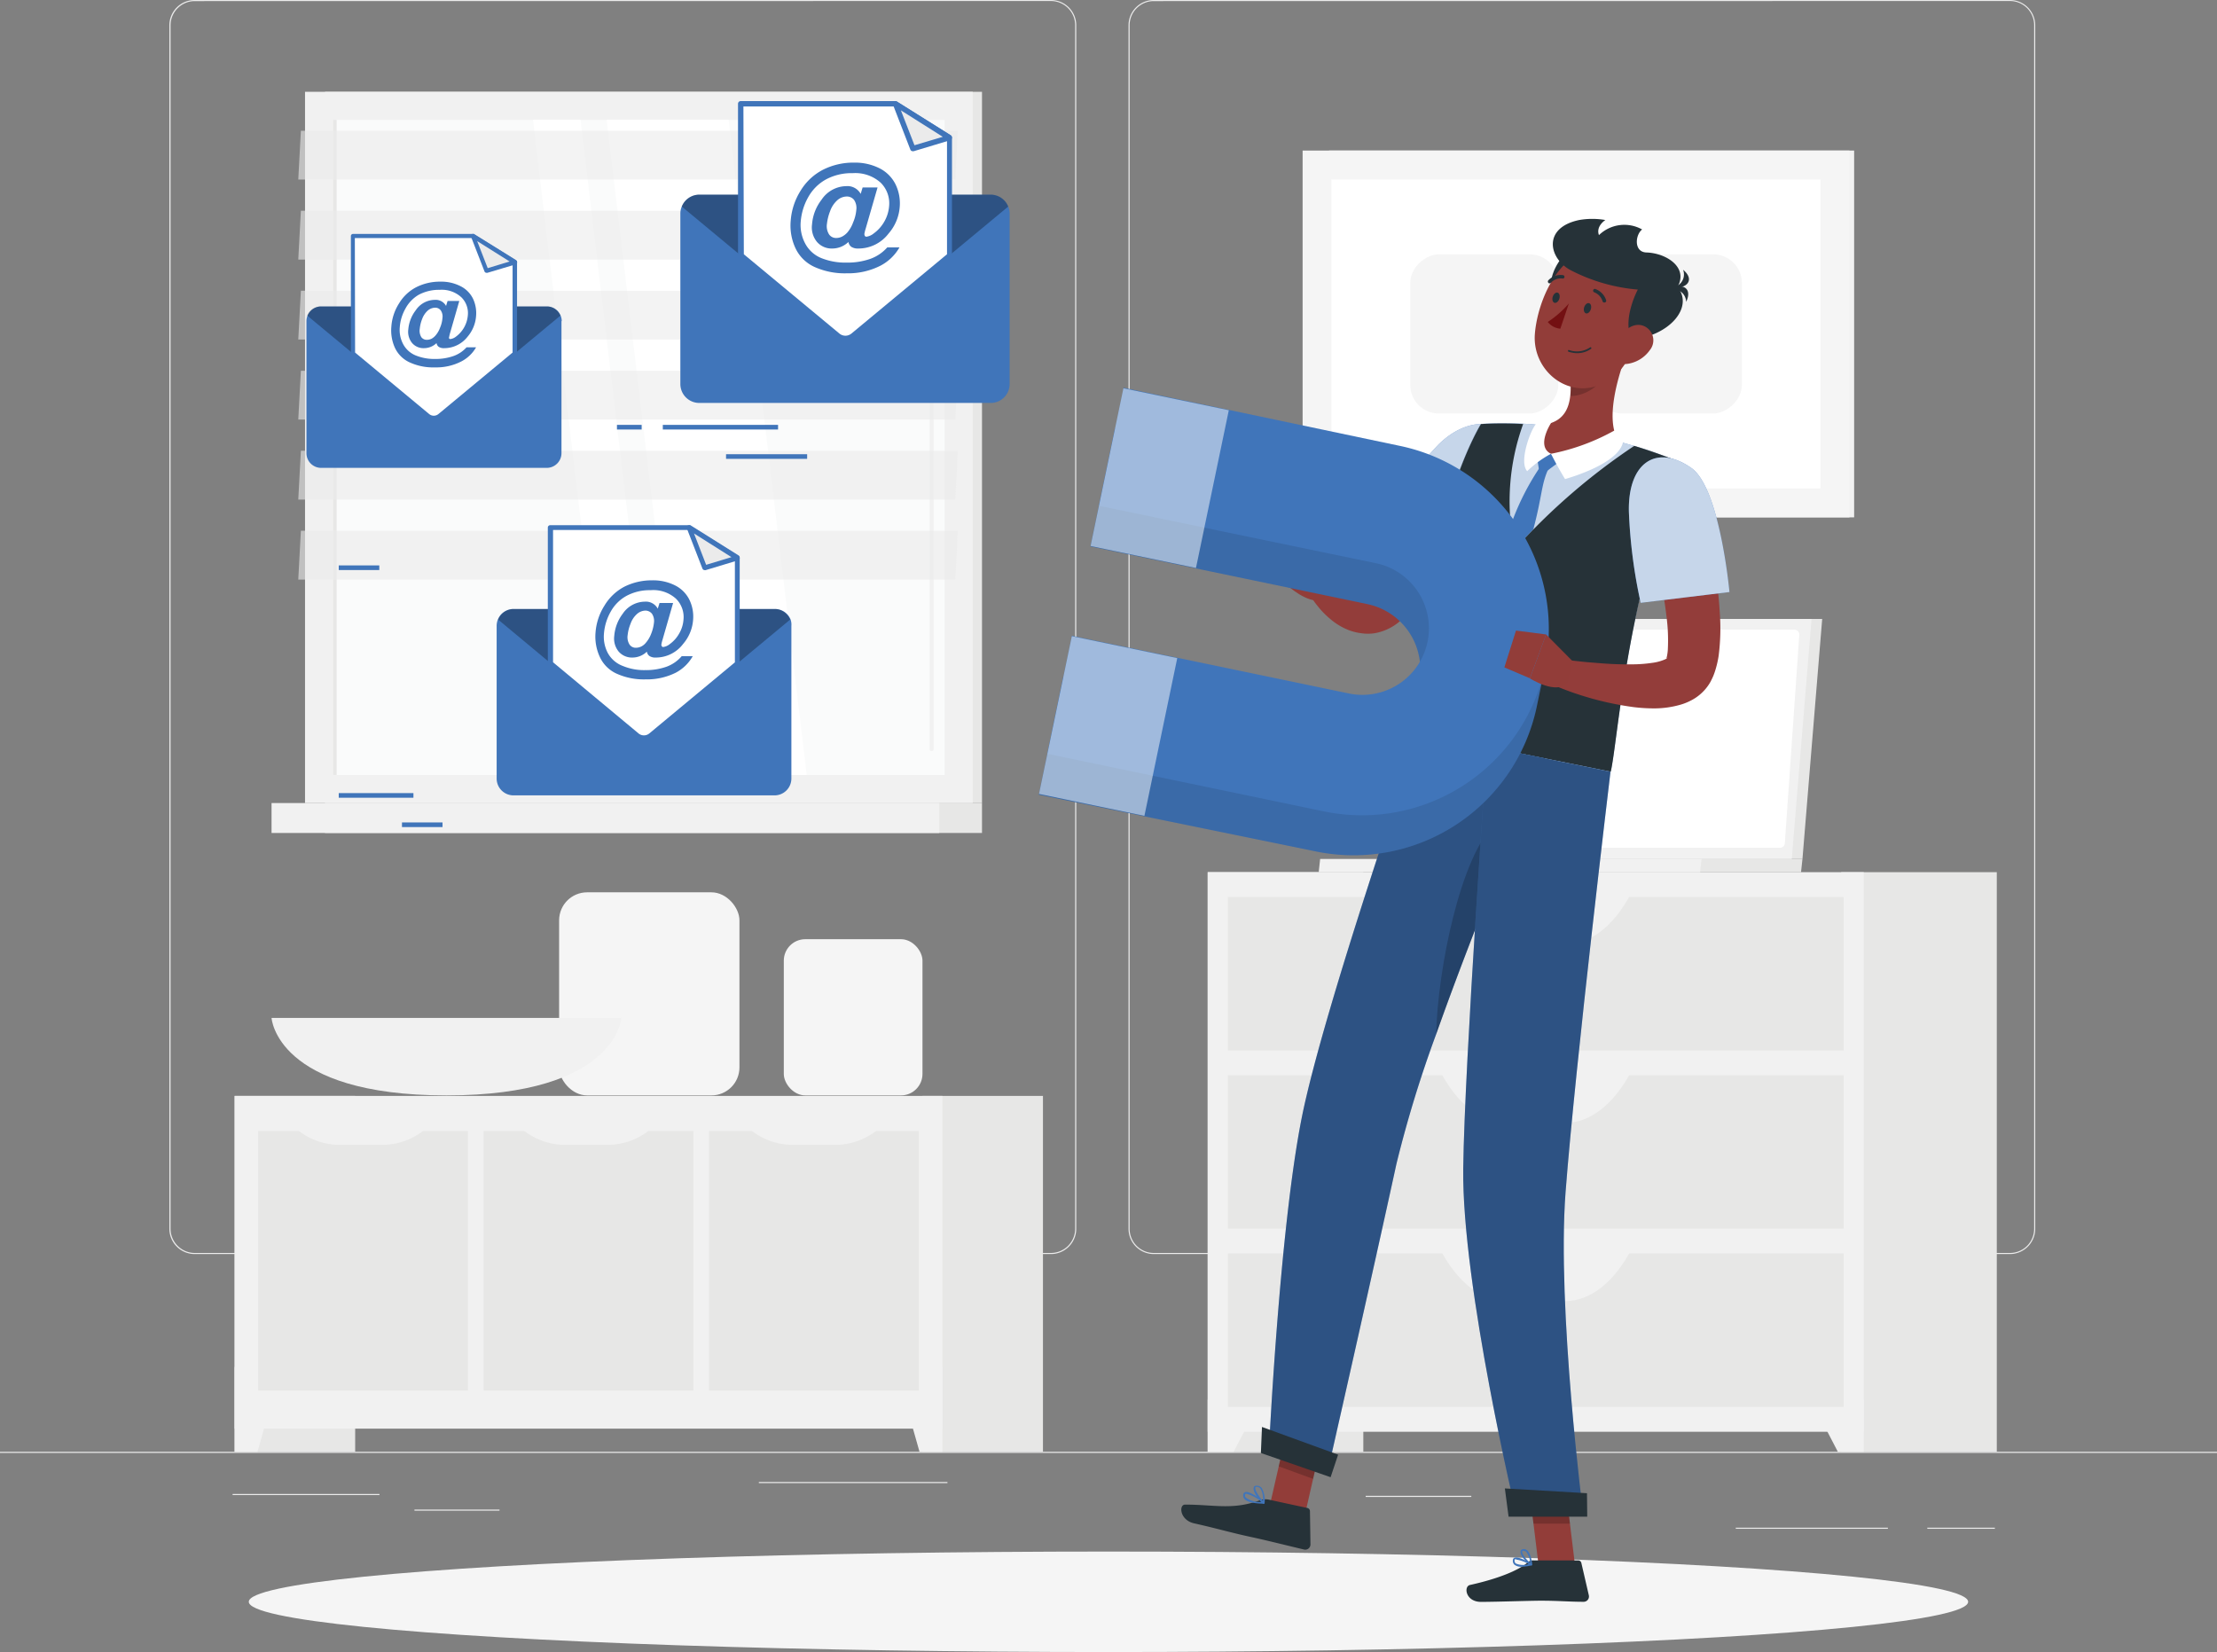 <svg id="Layer_1" data-name="Layer 1" xmlns="http://www.w3.org/2000/svg" viewBox="0 0 262.97 195.97"><rect x="0" y="0" width="262.97" height="195.97" fill="#808080" stroke="none"/><title>emails</title><rect y="172.22" width="262.97" height="0.13" style="fill:#ebebeb"/><rect x="27.59" y="177.22" width="17.42" height="0.13" style="fill:#ebebeb"/><rect x="90.01" y="175.8" width="22.37" height="0.13" style="fill:#ebebeb"/><rect x="49.16" y="179.07" width="10.09" height="0.13" style="fill:#ebebeb"/><rect x="228.61" y="181.22" width="8.01" height="0.13" style="fill:#ebebeb"/><rect x="205.89" y="181.22" width="18.04" height="0.13" style="fill:#ebebeb"/><rect x="161.99" y="177.44" width="12.53" height="0.13" style="fill:#ebebeb"/><path d="M139.57,213.76H38a3,3,0,0,1-3-3V68a3,3,0,0,1,3-3H139.57a3,3,0,0,1,3,3V210.76A3,3,0,0,1,139.57,213.76ZM38,65.13A2.88,2.88,0,0,0,35.14,68V210.76A2.88,2.88,0,0,0,38,213.63H139.57a2.88,2.88,0,0,0,2.87-2.87V68a2.88,2.88,0,0,0-2.87-2.88Z" transform="translate(-14.91 -65)" style="fill:#ebebeb"/><path d="M253.32,213.76H151.77a3,3,0,0,1-3-3V68a3,3,0,0,1,3-3H253.32a3,3,0,0,1,3,3V210.76A3,3,0,0,1,253.32,213.76ZM151.77,65.13A2.87,2.87,0,0,0,148.9,68V210.76a2.87,2.87,0,0,0,2.87,2.87H253.32a2.87,2.87,0,0,0,2.87-2.87V68a2.87,2.87,0,0,0-2.87-2.88Z" transform="translate(-14.91 -65)" style="fill:#ebebeb"/><rect x="158.17" y="168.46" width="18.46" height="68.76" transform="translate(319.88 340.68) rotate(180)" style="fill:#e7e7e6"/><polygon points="146.33 172.22 143.25 172.22 143.25 166.03 149.55 166.03 146.33 172.22" style="fill:#f1f1f1"/><rect x="233.3" y="168.46" width="18.46" height="68.76" transform="translate(470.15 340.68) rotate(180)" style="fill:#e7e7e6"/><rect x="158.17" y="168.46" width="77.82" height="66.38" transform="translate(379.24 338.3) rotate(180)" style="fill:#f1f1f1"/><rect x="160.55" y="171.4" width="73.05" height="18.2" transform="translate(379.24 296.01) rotate(180)" style="fill:#e7e7e6"/><path d="M193.62,177.06h6.91c3,0,5.86-2.24,7.92-6.21H185.7C187.76,174.82,190.63,177.06,193.62,177.06Z" transform="translate(-14.91 -65)" style="fill:#f1f1f1"/><polygon points="218 172.22 221.07 172.22 221.07 166.03 214.78 166.03 218 172.22" style="fill:#f1f1f1"/><rect x="160.55" y="192.55" width="73.05" height="18.2" transform="translate(379.24 338.3) rotate(180)" style="fill:#e7e7e6"/><path d="M193.62,198.21h6.91c3,0,5.86-2.25,7.92-6.21H185.7C187.76,196,190.63,198.21,193.62,198.21Z" transform="translate(-14.91 -65)" style="fill:#f1f1f1"/><rect x="160.55" y="213.7" width="73.05" height="18.2" transform="translate(379.24 380.59) rotate(180)" style="fill:#e7e7e6"/><path d="M193.62,219.35h6.91c3,0,5.86-2.24,7.92-6.21H185.7C187.76,217.11,190.63,219.35,193.62,219.35Z" transform="translate(-14.91 -65)" style="fill:#f1f1f1"/><polygon points="216.14 73.42 175.06 73.42 172.71 101.89 213.8 101.89 216.14 73.42" style="fill:#e7e7e6"/><polygon points="213.8 101.89 213.63 103.46 172.55 103.46 172.71 101.89 213.8 101.89" style="fill:#e7e7e6"/><polygon points="214.88 73.42 173.79 73.42 171.45 101.89 212.53 101.89 214.88 73.42" style="fill:#f1f1f1"/><path d="M226.62,165l1.71-24.65a.57.57,0,0,0-.51-.65H190.05a.55.55,0,0,0-.51.55l-1.72,24.66a.57.57,0,0,0,.51.65H226.1A.57.57,0,0,0,226.62,165Z" transform="translate(-14.91 -65)" style="fill:#fff"/><polygon points="201.83 101.89 201.66 103.46 156.42 103.46 156.59 101.89 201.83 101.89" style="fill:#f1f1f1"/><rect x="42.74" y="195" width="14.3" height="42.22" transform="translate(84.87 367.22) rotate(180)" style="fill:#e7e7e6"/><polygon points="30.54 172.22 27.83 172.22 27.83 162.15 33.39 162.15 30.54 172.22" style="fill:#f1f1f1"/><rect x="124.33" y="195" width="14.3" height="42.22" transform="translate(248.04 367.22) rotate(180)" style="fill:#e7e7e6"/><rect x="42.74" y="195" width="83.96" height="39.47" transform="translate(154.53 364.47) rotate(180)" style="fill:#f1f1f1"/><polygon points="109.07 172.22 111.79 172.22 111.79 162.15 106.22 162.15 109.07 172.22" style="fill:#f1f1f1"/><rect x="96.07" y="202.11" width="30.79" height="24.89" transform="translate(-118.01 261.02) rotate(-90)" style="fill:#e7e7e6"/><path d="M109,200.81h4.92a8,8,0,0,0,5.66-2.31H103.35A8,8,0,0,0,109,200.81Z" transform="translate(-14.91 -65)" style="fill:#f1f1f1"/><rect x="69.32" y="202.11" width="30.79" height="24.89" transform="translate(-144.75 234.27) rotate(-90)" style="fill:#e7e7e6"/><path d="M82,200.81h4.92a8,8,0,0,0,5.65-2.31H76.35A8,8,0,0,0,82,200.81Z" transform="translate(-14.91 -65)" style="fill:#f1f1f1"/><rect x="42.58" y="202.11" width="30.79" height="24.89" transform="translate(-171.49 207.53) rotate(-90)" style="fill:#e7e7e6"/><path d="M55.26,200.81h4.93a8,8,0,0,0,5.65-2.31H49.61A8,8,0,0,0,55.26,200.81Z" transform="translate(-14.91 -65)" style="fill:#f1f1f1"/><rect x="66.32" y="105.85" width="21.39" height="24.09" rx="3.32" style="fill:#f5f5f5"/><rect x="92.97" y="111.41" width="16.45" height="18.53" rx="2.55" style="fill:#f5f5f5"/><path d="M47.12,185.75s.53,9.19,20.75,9.19,20.74-9.19,20.74-9.19Z" transform="translate(-14.91 -65)" style="fill:#f1f1f1"/><rect x="53.46" y="75.89" width="77.93" height="84.37" transform="translate(169.94 171.15) rotate(180)" style="fill:#e7e7e6"/><rect x="51.08" y="75.89" width="79.2" height="84.37" transform="translate(166.46 171.15) rotate(180)" style="fill:#f1f1f1"/><rect x="53.46" y="160.26" width="77.93" height="3.55" transform="translate(169.94 259.07) rotate(180)" style="fill:#e7e7e6"/><rect x="47.12" y="160.26" width="79.2" height="3.55" transform="translate(158.53 259.07) rotate(180)" style="fill:#f1f1f1"/><rect x="51.83" y="81.8" width="77.71" height="72.54" transform="translate(193.85 -37.61) rotate(90)" style="fill:#fafbfb"/><polygon points="95.69 91.93 86.42 14.21 71.96 14.21 81.23 91.93 95.69 91.93" style="fill:#fff"/><path d="M125.41,154.09a.24.24,0,0,0,.24-.24V81.38a.23.23,0,0,0-.24-.23.23.23,0,0,0-.23.23v72.47A.23.23,0,0,0,125.41,154.09Z" transform="translate(-14.91 -65)" style="fill:#f1f1f1"/><polygon points="78.12 91.93 68.86 14.21 63.22 14.21 72.48 91.93 78.12 91.93" style="fill:#fff"/><rect x="15.77" y="117.86" width="77.71" height="0.42" transform="translate(157.79 -1.55) rotate(90)" style="fill:#e7e7e6"/><polygon points="35.38 21.3 113.32 21.3 113.62 15.51 35.69 15.51 35.38 21.3" style="fill:#ebebeb;opacity:0.6"/><polygon points="35.38 30.79 113.32 30.79 113.62 25 35.69 25 35.38 30.79" style="fill:#ebebeb;opacity:0.6"/><polygon points="35.38 40.27 113.32 40.27 113.62 34.49 35.69 34.49 35.38 40.27" style="fill:#ebebeb;opacity:0.6"/><polygon points="35.38 49.77 113.32 49.77 113.62 43.98 35.69 43.98 35.38 49.77" style="fill:#ebebeb;opacity:0.6"/><polygon points="35.38 59.26 113.32 59.26 113.62 53.47 35.69 53.47 35.38 59.26" style="fill:#ebebeb;opacity:0.6"/><polygon points="35.38 68.75 113.32 68.75 113.62 62.96 35.69 62.96 35.38 68.75" style="fill:#ebebeb;opacity:0.6"/><rect x="172.56" y="82.87" width="62.29" height="43.51" transform="translate(392.49 144.24) rotate(180)" style="fill:#f1f1f1"/><rect x="169.42" y="82.87" width="64.86" height="43.51" transform="translate(388.79 144.24) rotate(180)" style="fill:#f5f5f5"/><rect x="183.53" y="75.62" width="36.65" height="58.01" transform="translate(291.56 -162.24) rotate(90)" style="fill:#fff"/><rect x="203.3" y="95.84" width="18.88" height="17.55" rx="3.38" transform="translate(302.45 -173.13) rotate(90)" style="fill:#f5f5f5"/><rect x="181.52" y="95.84" width="18.88" height="17.55" rx="3.38" transform="translate(280.67 -151.35) rotate(90)" style="fill:#f5f5f5"/><ellipse id="_Path_" data-name="&lt;Path&gt;" cx="131.48" cy="190.01" rx="101.97" ry="5.96" style="fill:#f5f5f5"/><polygon points="154.67 180.18 150.59 178.7 152.84 168.88 156.91 170.36 154.67 180.18" style="fill:#923d39"/><polygon points="186.81 185.59 182.49 185.59 181.26 175.58 185.59 175.58 186.81 185.59" style="fill:#923d39"/><path d="M196.83,250.1h5.28a.38.38,0,0,1,.37.29l.89,3.85a.63.63,0,0,1-.62.77c-1.7,0-2.94-.13-5.08-.13-1.31,0-5.28.14-7.09.14s-2.08-1.8-1.33-2c3.32-.73,5.82-1.74,6.88-2.7A1,1,0,0,1,196.83,250.1Z" transform="translate(-14.91 -65)" style="fill:#263238"/><path d="M165.35,242.88l4.63,1a.39.39,0,0,1,.31.37l.06,3.93a.62.62,0,0,1-.76.63c-1.67-.39-4.06-1-6.16-1.46-2.45-.52-4-1-6.85-1.64-1.74-.37-1.87-2.23-1.1-2.23,3.46,0,5.56.66,8.79-.48A1.91,1.91,0,0,1,165.35,242.88Z" transform="translate(-14.91 -65)" style="fill:#263238"/><path d="M192.84,121.81c-1.32,2-2.68,4-4.05,6l-4.14,6c-.67,1-1.37,2-2,2.94a9,9,0,0,1-1.76,2,6.25,6.25,0,0,1-2.9,1.36,5.4,5.4,0,0,1-1.65,0,6.33,6.33,0,0,1-1.44-.36,7.55,7.55,0,0,1-2.16-1.29,10.35,10.35,0,0,1-1.54-1.57,8.37,8.37,0,0,1-.62-.85c-.21-.3-.36-.57-.57-.93l2.58-2,.63.45q.33.24.66.45a9.81,9.81,0,0,0,1.31.69,3.32,3.32,0,0,0,1.11.29c.31,0,.46-.06.52-.14a3.45,3.45,0,0,0,.27-.35,8.41,8.41,0,0,0,.5-.87c.62-1.11,1.23-2.17,1.87-3.23,1.27-2.11,2.56-4.18,3.89-6.23.66-1,1.33-2,2-3.06s1.36-2,2.07-3Z" transform="translate(-14.91 -65)" style="fill:#933d3a"/><path d="M195,119.22c.7,4.09-8.69,13.81-8.69,13.81l-7.6-6.34a52.36,52.36,0,0,1,6.81-8.94C189.42,113.88,194.27,114.73,195,119.22Z" transform="translate(-14.91 -65)" style="fill:#4075ba"/><path d="M195,119.22c.7,4.09-8.69,13.81-8.69,13.81l-7.6-6.34a52.36,52.36,0,0,1,6.81-8.94C189.42,113.88,194.27,114.73,195,119.22Z" transform="translate(-14.91 -65)" style="fill:#fff;opacity:0.7"/><path d="M189.07,124c-2.2.69-4.87,4-5.55,6.72l2.82,2.35a66.31,66.31,0,0,0,6.19-7.55C192,124.4,191.6,123.16,189.07,124Z" transform="translate(-14.91 -65)" style="opacity:0.2"/><polygon points="152.84 168.88 151.68 173.94 155.75 175.43 156.91 170.36 152.84 168.88" style="opacity:0.2"/><polygon points="185.59 175.58 181.26 175.58 181.89 180.74 186.22 180.74 185.59 175.58" style="opacity:0.2"/><path d="M214.37,119.89a97.2,97.2,0,0,0-4.43,13.77c-.81,3.28-1.44,6.42-1.94,9.28-1.17,6.71-1.64,11.88-2.05,13.59l-22.7-4.59c-.17-24.84,7.31-36.65,7.31-36.65a45.9,45.9,0,0,1,5.56,0c.39,0,.79.06,1.19.11a85.53,85.53,0,0,1,9.65,2c.6.15,1.21.33,1.8.5C211.76,118.79,214.37,119.89,214.37,119.89Z" transform="translate(-14.91 -65)" style="fill:#4075ba"/><path d="M214.37,119.89a97.2,97.2,0,0,0-4.43,13.77c-.81,3.28-1.44,6.42-1.94,9.28-1.17,6.71-1.64,11.88-2.05,13.59l-22.7-4.59c-.17-24.84,7.31-36.65,7.31-36.65a45.9,45.9,0,0,1,5.56,0c.39,0,.79.06,1.19.11a85.53,85.53,0,0,1,9.65,2c.6.15,1.21.33,1.8.5C211.76,118.79,214.37,119.89,214.37,119.89Z" transform="translate(-14.91 -65)" style="fill:#fff;opacity:0.7"/><path d="M197.79,120.1a30.13,30.13,0,0,0-3.64,7.1c.1,1,.24,2,.43,3,.7-.8,1.43-1.6,2.2-2.39,1.12-4.2.91-5.41,1.92-7.46Z" transform="translate(-14.91 -65)" style="fill:#4075ba"/><polygon points="182.67 56.48 182.3 54.19 183.97 53.83 184.98 54.76 182.67 56.48" style="fill:#4075ba"/><path d="M208.76,117.89a75.09,75.09,0,0,0-14.18,12.27,26.91,26.91,0,0,1,1-14.86,45.5,45.5,0,0,0-5,0s-7.48,11.81-7.31,36.65l22.7,4.59c.41-1.71.88-6.88,2.05-13.58.5-2.87,1.13-6,1.94-9.29a97.2,97.2,0,0,1,4.43-13.77S211.76,118.79,208.76,117.89Z" transform="translate(-14.91 -65)" style="fill:#263238"/><path d="M208.09,106.33c-1.21,3-2.91,8.55-1.13,11.06a9.76,9.76,0,0,1-8,1.46c-2.66-.6-2.44-2.5-1.64-3.41,3.62-.13,4-2.72,3.88-5.25Z" transform="translate(-14.91 -65)" style="fill:#923d39"/><path d="M198.88,118.83s.75,1.5,1.67,3c1.95-.57,6.58-2.19,6.9-4.53a2.36,2.36,0,0,0-.89-1.32A25.47,25.47,0,0,1,198.88,118.83Z" transform="translate(-14.91 -65)" style="fill:#fff"/><path d="M198.88,118.83a12.67,12.67,0,0,0-2.82,2.06c-1.07-1.15.55-5.29,1.13-5.66A3,3,0,0,1,199,115S197,117.9,198.88,118.83Z" transform="translate(-14.91 -65)" style="fill:#fff"/><path d="M205.28,107.9l-4.08,2.29a11.56,11.56,0,0,1,0,1.77c1.35.08,3.45-1,3.86-2.37A4.78,4.78,0,0,0,205.28,107.9Z" transform="translate(-14.91 -65)" style="opacity:0.2"/><path d="M200.22,95.53c-1.18,1.29-2.37,4.51.21,4.48S202.24,93.32,200.22,95.53Z" transform="translate(-14.91 -65)" style="fill:#263238"/><path d="M210.14,102.64c-1.58,4-2.3,6.4-5,7.8-4.11,2.1-8.52-1.45-8.17-5.84.32-3.95,2.85-9.81,7.35-10.09A5.91,5.91,0,0,1,210.14,102.64Z" transform="translate(-14.91 -65)" style="fill:#923d39"/><path d="M201.31,97.1c-2.68-1.34-3.52-5.07.91-6a9,9,0,0,1,3.11,0s-1.15.72-.76,1.79a4.32,4.32,0,0,1,5.12-.67c-.83.65-1,2.69.52,2.73,2.33.07,5,1.76,3.68,4.09,2,2.46-1.09,5.87-5.44,6.22-1.17-2.38.73-5.91.73-5.91A21.13,21.13,0,0,1,201.31,97.1Z" transform="translate(-14.91 -65)" style="fill:#263238"/><path d="M213.24,99.09A1.54,1.54,0,0,0,214.55,97C216,98.19,215,99.33,213.24,99.09Z" transform="translate(-14.91 -65)" style="fill:#263238"/><path d="M212.83,99.4a1.54,1.54,0,0,1,2.08,1.41C215.75,99.07,214.29,98.47,212.83,99.4Z" transform="translate(-14.91 -65)" style="fill:#263238"/><path d="M210.6,106.54a3.93,3.93,0,0,1-2.64,1.62c-1.41.21-2-1.1-1.41-2.35s1.79-2.57,3.14-2.21A1.84,1.84,0,0,1,210.6,106.54Z" transform="translate(-14.91 -65)" style="fill:#923d39"/><path d="M165.4,237.45l6.9,2.51s5.39-23.74,8.25-36.9a141.78,141.78,0,0,1,4.71-15.38c2.61-7.38,5.74-15.34,8.26-21.55,2.67-6.55,4.65-11.17,4.65-11.17l-14.92-3s-11.39,32.76-13.95,45.71C166.64,211.12,165.4,237.45,165.4,237.45Z" transform="translate(-14.91 -65)" style="fill:#4075ba"/><g style="opacity:0.3"><path d="M165.4,237.45l6.9,2.51s5.39-23.74,8.25-36.9a141.78,141.78,0,0,1,4.71-15.38c2.61-7.38,5.74-15.34,8.26-21.55,2.67-6.55,4.65-11.17,4.65-11.17l-14.92-3s-11.39,32.76-13.95,45.71C166.64,211.12,165.4,237.45,165.4,237.45Z" transform="translate(-14.91 -65)"/></g><path d="M185.26,187.68c2.61-7.38,5.74-15.34,8.26-21.55l-1.15-3.57C188.1,166.51,185.44,180.12,185.26,187.68Z" transform="translate(-14.91 -65)" style="opacity:0.2"/><path d="M191.3,153.57s-2.67,37.36-2.83,50.05c-.17,13.9,6.33,41.13,6.33,41.13h7.92s-3.16-24.57-2.11-38.34c1.18-15.4,5.33-49.87,5.33-49.87Z" transform="translate(-14.91 -65)" style="fill:#4075ba"/><g style="opacity:0.3"><path d="M191.3,153.57s-2.67,37.36-2.83,50.05c-.17,13.9,6.33,41.13,6.33,41.13h7.92s-3.16-24.57-2.11-38.34c1.18-15.4,5.33-49.87,5.33-49.87Z" transform="translate(-14.91 -65)"/></g><polygon points="178.94 179.91 188.27 179.91 188.24 177.13 178.5 176.56 178.94 179.91" style="fill:#263238"/><polygon points="149.56 172.36 157.83 175.23 158.72 172.56 149.69 169.27 149.56 172.36" style="fill:#263238"/><path d="M203.6,101.7c-.1.33-.37.54-.58.47s-.31-.4-.2-.73.37-.55.59-.47S203.71,101.37,203.6,101.7Z" transform="translate(-14.91 -65)" style="fill:#263238"/><ellipse cx="199.47" cy="100.31" rx="0.63" ry="0.41" transform="translate(28.53 195.01) rotate(-72.36)" style="fill:#263238"/><path d="M201,101a11.92,11.92,0,0,1-2.5,2.19,2.1,2.1,0,0,0,1.49.8Z" transform="translate(-14.91 -65)" style="fill:#731012"/><path d="M201.4,106.83a2.57,2.57,0,0,1-.44-.11.1.1,0,0,1-.06-.13.09.09,0,0,1,.12-.07,2.78,2.78,0,0,0,2.48-.3.1.1,0,0,1,.14,0,.1.1,0,0,1,0,.15A2.83,2.83,0,0,1,201.4,106.83Z" transform="translate(-14.91 -65)" style="fill:#263238"/><path d="M205.15,100.88a.18.18,0,0,1-.15-.14,1.65,1.65,0,0,0-1-1.07.21.21,0,0,1,.1-.4,2.06,2.06,0,0,1,1.32,1.34.2.2,0,0,1-.12.26A.21.21,0,0,1,205.15,100.88Z" transform="translate(-14.91 -65)" style="fill:#263238"/><path d="M198.67,98.61a.22.22,0,0,1-.11-.35,2,2,0,0,1,1.76-.62.2.2,0,1,1-.08.4,1.57,1.57,0,0,0-1.38.51A.22.22,0,0,1,198.67,98.61Z" transform="translate(-14.91 -65)" style="fill:#263238"/><path d="M195.41,250.85a1.3,1.3,0,0,1-.84-.22.61.61,0,0,1-.21-.54.3.3,0,0,1,.17-.29c.47-.25,1.88.61,2,.71a.13.13,0,0,1,.05.11.11.11,0,0,1-.08.08A5.24,5.24,0,0,1,195.41,250.85Zm-.65-.89-.14,0a.14.14,0,0,0-.06.12.44.44,0,0,0,.14.38,2.15,2.15,0,0,0,1.54.07A4.19,4.19,0,0,0,194.76,250Z" transform="translate(-14.91 -65)" style="fill:#4075ba"/><path d="M196.51,250.7h0c-.45-.24-1.33-1.19-1.24-1.67a.32.32,0,0,1,.32-.27.55.55,0,0,1,.44.13c.51.41.62,1.66.63,1.71a.11.11,0,0,1-.05.09A.07.07,0,0,1,196.51,250.7Zm-.89-1.75h0c-.14,0-.15.08-.15.1-.05.29.51,1,.95,1.34a2.4,2.4,0,0,0-.52-1.35A.36.36,0,0,0,195.62,249Z" transform="translate(-14.91 -65)" style="fill:#4075ba"/><path d="M164.82,243.37h0c-.71,0-2-.1-2.34-.61a.62.62,0,0,1-.09-.53.32.32,0,0,1,.23-.23c.57-.18,2.1,1.05,2.27,1.19a.09.09,0,0,1,0,.11A.08.08,0,0,1,164.82,243.37Zm-2.12-1.18h0a.15.15,0,0,0-.09.1.37.37,0,0,0,.06.35,2.85,2.85,0,0,0,1.87.52A4.16,4.16,0,0,0,162.7,242.19Z" transform="translate(-14.91 -65)" style="fill:#4075ba"/><path d="M164.82,243.37a.12.12,0,0,1-.08,0c-.46-.34-1.29-1.47-1.11-1.93,0-.11.15-.23.43-.2a.73.73,0,0,1,.52.29,3,3,0,0,1,.33,1.77.1.1,0,0,1-.06.08Zm-.89-2a.12.12,0,0,0-.11.07c-.1.28.44,1.15.89,1.57a2.32,2.32,0,0,0-.29-1.42.56.56,0,0,0-.38-.22Z" transform="translate(-14.91 -65)" style="fill:#4075ba"/><path d="M172.74,133.16l-3.2-3L168,134.77s3,2.54,4.26.93Z" transform="translate(-14.91 -65)" style="fill:#923d39"/><polygon points="150.36 64.2 150.42 68.64 153.12 69.77 154.63 65.12 150.36 64.2" style="fill:#923d39"/><path d="M180,122.65l-32.84-6.83-2.91,14,32.85,6.84a7.89,7.89,0,0,1-3.22,15.45l-32.85-6.84-2.9,14L171,166a22.2,22.2,0,0,0,26.19-17.16l1.12-5.4Z" transform="translate(-14.91 -65)" style="fill:#4075ba"/><path d="M180,122.65l-32.84-6.83-2.91,14,32.85,6.84a7.89,7.89,0,0,1-3.22,15.45l-32.85-6.84-2.9,14L171,166a22.2,22.2,0,0,0,26.19-17.16l1.12-5.4Z" transform="translate(-14.91 -65)" style="opacity:0.1"/><path d="M198.19,144.09A22.21,22.21,0,0,1,172,161.26l-32.85-6.84,2.9-14,32.85,6.84a7.89,7.89,0,0,0,3.22-15.45L145.27,125l2.91-14L181,117.9a22.2,22.2,0,0,1,17.17,26.19Z" transform="translate(-14.91 -65)" style="fill:#4075ba"/><rect x="146.09" y="112.16" width="12.77" height="19.11" transform="translate(13.09 -93.52) rotate(11.76)" style="fill:#fff;opacity:0.5"/><rect x="139.97" y="141.57" width="12.77" height="19.11" transform="translate(18.96 -91.66) rotate(11.76)" style="fill:#fff;opacity:0.5"/><path d="M216.41,123.7c.44,1.55.78,3,1.12,4.57s.6,3.06.85,4.62.43,3.14.52,4.77a25.38,25.38,0,0,1-.14,5.18,11.91,11.91,0,0,1-.34,1.51,8.41,8.41,0,0,1-.29.84c-.07.15-.13.3-.21.45l-.12.24-.17.28a5.55,5.55,0,0,1-1.68,1.67,6.78,6.78,0,0,1-1.73.77,11.36,11.36,0,0,1-2.95.43,19.72,19.72,0,0,1-2.59-.15,36.53,36.53,0,0,1-9.25-2.51l.89-3.13,2.17.24c.74.08,1.47.13,2.19.19a41.07,41.07,0,0,0,4.26.13,16.48,16.48,0,0,0,1.94-.17,5.53,5.53,0,0,0,1.5-.4,1.17,1.17,0,0,0,.32-.2c0-.05,0,0-.11.06l0,0v0l0-.07a2.08,2.08,0,0,0,.06-.24,5.62,5.62,0,0,0,.09-.72,21.89,21.89,0,0,0-.15-3.88c-.17-1.38-.38-2.8-.65-4.23-.52-2.84-1.17-5.76-1.85-8.55Z" transform="translate(-14.91 -65)" style="fill:#933d3a"/><path d="M215.54,120.52c3.39,2.39,4.51,14.71,4.51,14.71l-10.53,1.28a60.92,60.92,0,0,1-1.4-10.84C208,119.83,211.43,117.63,215.54,120.52Z" transform="translate(-14.91 -65)" style="fill:#4075ba"/><path d="M215.54,120.52c3.39,2.39,4.51,14.71,4.51,14.71l-10.53,1.28a60.92,60.92,0,0,1-1.4-10.84C208,119.83,211.43,117.63,215.54,120.52Z" transform="translate(-14.91 -65)" style="fill:#fff;opacity:0.7"/><path d="M201.39,143.38l-3.09-3.12-1.92,5.21s3.21,2.06,4.49.46Z" transform="translate(-14.91 -65)" style="fill:#923d39"/><polygon points="179.82 74.8 178.44 79.17 181.47 80.46 183.39 75.26 179.82 74.8" style="fill:#923d39"/><path d="M134.67,90.34v20.21a2.25,2.25,0,0,1-2.25,2.25H97.86a2.25,2.25,0,0,1-2.25-2.25V90.34a2.14,2.14,0,0,1,.17-.84,2.25,2.25,0,0,1,2.08-1.41h34.56a2.25,2.25,0,0,1,2.08,1.41A2.14,2.14,0,0,1,134.67,90.34Z" transform="translate(-14.91 -65)" style="fill:#4075ba"/><path d="M134.5,89.5l-18.44,15.31a1.45,1.45,0,0,1-1.84,0L95.78,89.5a2.25,2.25,0,0,1,2.08-1.41h34.56A2.25,2.25,0,0,1,134.5,89.5Z" transform="translate(-14.91 -65)" style="opacity:0.3"/><path d="M121.13,77.31H102.77v18l11.45,9.5a1.45,1.45,0,0,0,1.84,0l11.45-9.5v-14Z" transform="translate(-14.91 -65)" style="fill:#fff"/><path d="M115.14,105.46a1.73,1.73,0,0,1-1.13-.41l-11.44-9.5a.33.33,0,0,1-.12-.24v-18a.32.32,0,0,1,.32-.32h18.36a.28.28,0,0,1,.17.05l6.38,4a.33.33,0,0,1,.15.27v14a.33.33,0,0,1-.12.24l-11.44,9.5A1.73,1.73,0,0,1,115.14,105.46Zm-12-10.3,11.33,9.4a1.12,1.12,0,0,0,1.44,0l11.33-9.4V81.5L121,77.63H103.09Z" transform="translate(-14.91 -65)" style="fill:#4075ba"/><polygon points="112.59 16.32 106.21 12.3 108.28 17.62 112.59 16.32" style="fill:#ebebeb"/><path d="M123.19,82.94a.31.31,0,0,1-.3-.2l-2.06-5.32a.32.32,0,0,1,.09-.36.32.32,0,0,1,.38,0l6.38,4a.32.32,0,0,1,.14.31.31.31,0,0,1-.22.27l-4.32,1.3Zm-1.42-4.85,1.61,4.14,3.36-1Z" transform="translate(-14.91 -65)" style="fill:#4075ba"/><path d="M120.15,94.35h1.45a5.56,5.56,0,0,1-2.26,2.17,8.46,8.46,0,0,1-4,.9,8.72,8.72,0,0,1-3.83-.76,4.58,4.58,0,0,1-2.26-2.25,6.36,6.36,0,0,1-.55-3.23,7.76,7.76,0,0,1,1.18-3.57,6.67,6.67,0,0,1,2.68-2.49,8,8,0,0,1,3.67-.83,6.47,6.47,0,0,1,3,.67,4.26,4.26,0,0,1,1.9,1.9,5.13,5.13,0,0,1,.5,2.7,5.4,5.4,0,0,1-1.32,3.14,4.49,4.49,0,0,1-3.58,1.78,1.44,1.44,0,0,1-.84-.2.88.88,0,0,1-.34-.58,2.77,2.77,0,0,1-1.91.78,2.29,2.29,0,0,1-1.82-.78,2.69,2.69,0,0,1-.59-2.08,5.43,5.43,0,0,1,1.13-2.93,3.58,3.58,0,0,1,2.92-1.61A1.79,1.79,0,0,1,117,88l.23-.76H119l-1.41,4.89a4.84,4.84,0,0,0-.15.6.45.45,0,0,0,.06.26.23.23,0,0,0,.18.09,1.75,1.75,0,0,0,.88-.4,4.41,4.41,0,0,0,1.24-1.39,4.35,4.35,0,0,0,.57-1.81,3.44,3.44,0,0,0-1-2.81,4.5,4.5,0,0,0-3.31-1.13,6.43,6.43,0,0,0-3.19.75,5.4,5.4,0,0,0-2.11,2.13,7,7,0,0,0-.87,2.85,4.64,4.64,0,0,0,.53,2.62,3.76,3.76,0,0,0,1.9,1.72,7.57,7.57,0,0,0,3,.54,8.14,8.14,0,0,0,2.84-.45A4.88,4.88,0,0,0,120.15,94.35ZM113,91.54a1.82,1.82,0,0,0,.26,1.28,1,1,0,0,0,.84.41,1.54,1.54,0,0,0,.74-.19,2.24,2.24,0,0,0,.55-.43,3.81,3.81,0,0,0,.71-1.22,4.75,4.75,0,0,0,.38-1.48,1.71,1.71,0,0,0-.26-1.19,1.08,1.08,0,0,0-.88-.41,1.73,1.73,0,0,0-1.12.45,3.13,3.13,0,0,0-.85,1.3A5.8,5.8,0,0,0,113,91.54Z" transform="translate(-14.91 -65)" style="fill:#4075ba"/><path d="M108.78,139.25v18.1a2,2,0,0,1-2,2H75.82a2,2,0,0,1-2-2v-18.1a2.08,2.08,0,0,1,.14-.75,2,2,0,0,1,1.87-1.26h31a2,2,0,0,1,1.86,1.26A1.86,1.86,0,0,1,108.78,139.25Z" transform="translate(-14.91 -65)" style="fill:#4075ba"/><path d="M108.63,138.5,92.12,152.21a1.31,1.31,0,0,1-1.65,0L74,138.5a2,2,0,0,1,1.87-1.26h31A2,2,0,0,1,108.63,138.5Z" transform="translate(-14.91 -65)" style="opacity:0.3"/><path d="M96.65,127.58H80.22V143.7l10.25,8.51a1.31,1.31,0,0,0,1.65,0l10.25-8.51V131.18Z" transform="translate(-14.91 -65)" style="fill:#fff"/><path d="M91.29,152.79a1.6,1.6,0,0,1-1-.36L80,143.92a.29.29,0,0,1-.11-.22V127.58a.28.28,0,0,1,.29-.28H96.65a.24.24,0,0,1,.15,0l5.72,3.59a.31.31,0,0,1,.13.25V143.7a.32.32,0,0,1-.1.22L92.3,152.43A1.58,1.58,0,0,1,91.29,152.79Zm-10.78-9.23L90.65,152a1,1,0,0,0,1.28,0l10.15-8.43V131.33l-5.51-3.46H80.51Z" transform="translate(-14.91 -65)" style="fill:#4075ba"/><polygon points="87.45 66.17 81.74 62.58 83.59 67.34 87.45 66.17" style="fill:#ebebeb"/><path d="M98.5,132.63a.3.3,0,0,1-.27-.18l-1.85-4.77a.28.28,0,0,1,.09-.32.27.27,0,0,1,.33,0l5.72,3.59a.31.31,0,0,1,.13.28.28.28,0,0,1-.2.24l-3.87,1.17Zm-1.27-4.35L98.67,132l3-.91Z" transform="translate(-14.91 -65)" style="fill:#4075ba"/><path d="M95.77,142.84h1.31a5,5,0,0,1-2,1.95,7.65,7.65,0,0,1-3.6.8,7.8,7.8,0,0,1-3.43-.68,4,4,0,0,1-2-2,5.73,5.73,0,0,1-.5-2.89,6.92,6.92,0,0,1,1.07-3.2A6,6,0,0,1,89,134.58a7.27,7.27,0,0,1,3.29-.74,5.77,5.77,0,0,1,2.69.6,3.78,3.78,0,0,1,1.7,1.7,4.56,4.56,0,0,1,.44,2.41,4.91,4.91,0,0,1-1.17,2.82A4.06,4.06,0,0,1,92.7,143a1.26,1.26,0,0,1-.75-.18.76.76,0,0,1-.31-.52,2.46,2.46,0,0,1-1.71.7,2.08,2.08,0,0,1-1.63-.7,2.43,2.43,0,0,1-.53-1.86,5,5,0,0,1,1-2.63,3.21,3.21,0,0,1,2.62-1.44,1.61,1.61,0,0,1,1.54.83l.21-.67h1.61l-1.26,4.38a3.71,3.71,0,0,0-.13.54.29.29,0,0,0,.06.22.17.17,0,0,0,.16.08,1.53,1.53,0,0,0,.78-.35,3.86,3.86,0,0,0,1.11-1.25,3.75,3.75,0,0,0,.51-1.62,3.05,3.05,0,0,0-.9-2.52,4,4,0,0,0-3-1,5.8,5.8,0,0,0-2.87.68,4.77,4.77,0,0,0-1.88,1.9,6.29,6.29,0,0,0-.78,2.55,4.15,4.15,0,0,0,.47,2.35A3.39,3.39,0,0,0,88.79,144a6.6,6.6,0,0,0,2.65.49,7.25,7.25,0,0,0,2.55-.41A4.33,4.33,0,0,0,95.77,142.84Zm-6.41-2.51a1.63,1.63,0,0,0,.23,1.14.89.89,0,0,0,.75.37,1.48,1.48,0,0,0,.67-.17,1.65,1.65,0,0,0,.48-.39,3.58,3.58,0,0,0,.65-1.08,5,5,0,0,0,.34-1.34,1.54,1.54,0,0,0-.24-1.06,1,1,0,0,0-.78-.37,1.56,1.56,0,0,0-1,.41,2.76,2.76,0,0,0-.76,1.16A4.85,4.85,0,0,0,89.36,140.33Z" transform="translate(-14.91 -65)" style="fill:#4075ba"/><path d="M81.51,103.09v15.67a1.75,1.75,0,0,1-1.74,1.74H53a1.74,1.74,0,0,1-1.74-1.74V103.09A1.75,1.75,0,0,1,53,101.35h26.8a1.75,1.75,0,0,1,1.74,1.74Z" transform="translate(-14.91 -65)" style="fill:#4075ba"/><path d="M81.38,102.44l-14.3,11.87a1.13,1.13,0,0,1-1.43,0L51.36,102.44A1.74,1.74,0,0,1,53,101.35h26.8A1.75,1.75,0,0,1,81.38,102.44Z" transform="translate(-14.91 -65)" style="opacity:0.3"/><path d="M71,93H56.78v14l8.87,7.37a1.13,1.13,0,0,0,1.43,0L76,106.94V96.1Z" transform="translate(-14.91 -65)" style="fill:#fff"/><path d="M66.37,114.82a1.36,1.36,0,0,1-.87-.32l-8.88-7.37a.25.25,0,0,1-.09-.19V93a.25.25,0,0,1,.25-.25H71a.2.2,0,0,1,.13,0l5,3.11a.26.26,0,0,1,.11.21v10.84a.22.22,0,0,1-.09.19l-8.87,7.37A1.36,1.36,0,0,1,66.37,114.82Zm-9.34-8,8.78,7.29a.86.86,0,0,0,1.11,0l8.79-7.29V96.24l-4.77-3H57Z" transform="translate(-14.91 -65)" style="fill:#4075ba"/><polygon points="61.04 31.1 56.1 27.99 57.7 32.11 61.04 31.1" style="fill:#ebebeb"/><path d="M72.61,97.36a.25.25,0,0,1-.23-.16l-1.6-4.12a.25.25,0,0,1,.07-.28.24.24,0,0,1,.29,0l5,3.11a.25.25,0,0,1,.11.24.25.25,0,0,1-.17.21l-3.35,1Zm-1.1-3.76,1.25,3.21,2.6-.79Z" transform="translate(-14.91 -65)" style="fill:#4075ba"/><path d="M70.25,106.2h1.13a4.26,4.26,0,0,1-1.76,1.68,6.46,6.46,0,0,1-3.11.7,6.67,6.67,0,0,1-3-.59,3.55,3.55,0,0,1-1.76-1.74,5,5,0,0,1-.42-2.5,5.85,5.85,0,0,1,.92-2.77,5.11,5.11,0,0,1,2.07-1.93,6.21,6.21,0,0,1,2.84-.64,5,5,0,0,1,2.34.52A3.27,3.27,0,0,1,71,100.4a4,4,0,0,1,.38,2.09,4.24,4.24,0,0,1-1,2.44,3.51,3.51,0,0,1-2.78,1.37,1.1,1.1,0,0,1-.64-.15.66.66,0,0,1-.27-.45,2.16,2.16,0,0,1-1.48.6,1.78,1.78,0,0,1-1.41-.6,2.11,2.11,0,0,1-.46-1.62,4.32,4.32,0,0,1,.88-2.27,2.75,2.75,0,0,1,2.26-1.24,1.4,1.4,0,0,1,1.34.72l.18-.59h1.39l-1.09,3.79a3.64,3.64,0,0,0-.11.47.25.25,0,0,0,0,.2.17.17,0,0,0,.14.06,1.35,1.35,0,0,0,.68-.3,3.5,3.5,0,0,0,1.39-2.49,2.63,2.63,0,0,0-.77-2.17,3.44,3.44,0,0,0-2.56-.88,5.11,5.11,0,0,0-2.48.58A4.17,4.17,0,0,0,63,101.61a5.25,5.25,0,0,0-.67,2.21,3.57,3.57,0,0,0,.4,2,2.94,2.94,0,0,0,1.48,1.34,5.83,5.83,0,0,0,2.3.42,6.35,6.35,0,0,0,2.2-.35A3.8,3.8,0,0,0,70.25,106.2ZM64.7,104a1.45,1.45,0,0,0,.19,1,.79.79,0,0,0,.65.31,1.3,1.3,0,0,0,.58-.14,1.79,1.79,0,0,0,.42-.34,2.91,2.91,0,0,0,.56-.94,3.6,3.6,0,0,0,.29-1.15,1.28,1.28,0,0,0-.2-.92.81.81,0,0,0-.68-.32,1.37,1.37,0,0,0-.87.35,2.5,2.5,0,0,0-.66,1A4.21,4.21,0,0,0,64.7,104Z" transform="translate(-14.91 -65)" style="fill:#4075ba"/><rect x="78.62" y="50.4" width="13.67" height="0.55" style="fill:#4075ba"/><rect x="86.12" y="53.88" width="9.62" height="0.55" style="fill:#4075ba"/><rect x="40.18" y="94.08" width="8.86" height="0.55" style="fill:#4075ba"/><rect x="47.68" y="97.56" width="4.81" height="0.55" style="fill:#4075ba"/><rect x="40.18" y="67.07" width="4.81" height="0.55" style="fill:#4075ba"/><rect x="73.18" y="50.4" width="2.93" height="0.55" style="fill:#4075ba"/></svg>